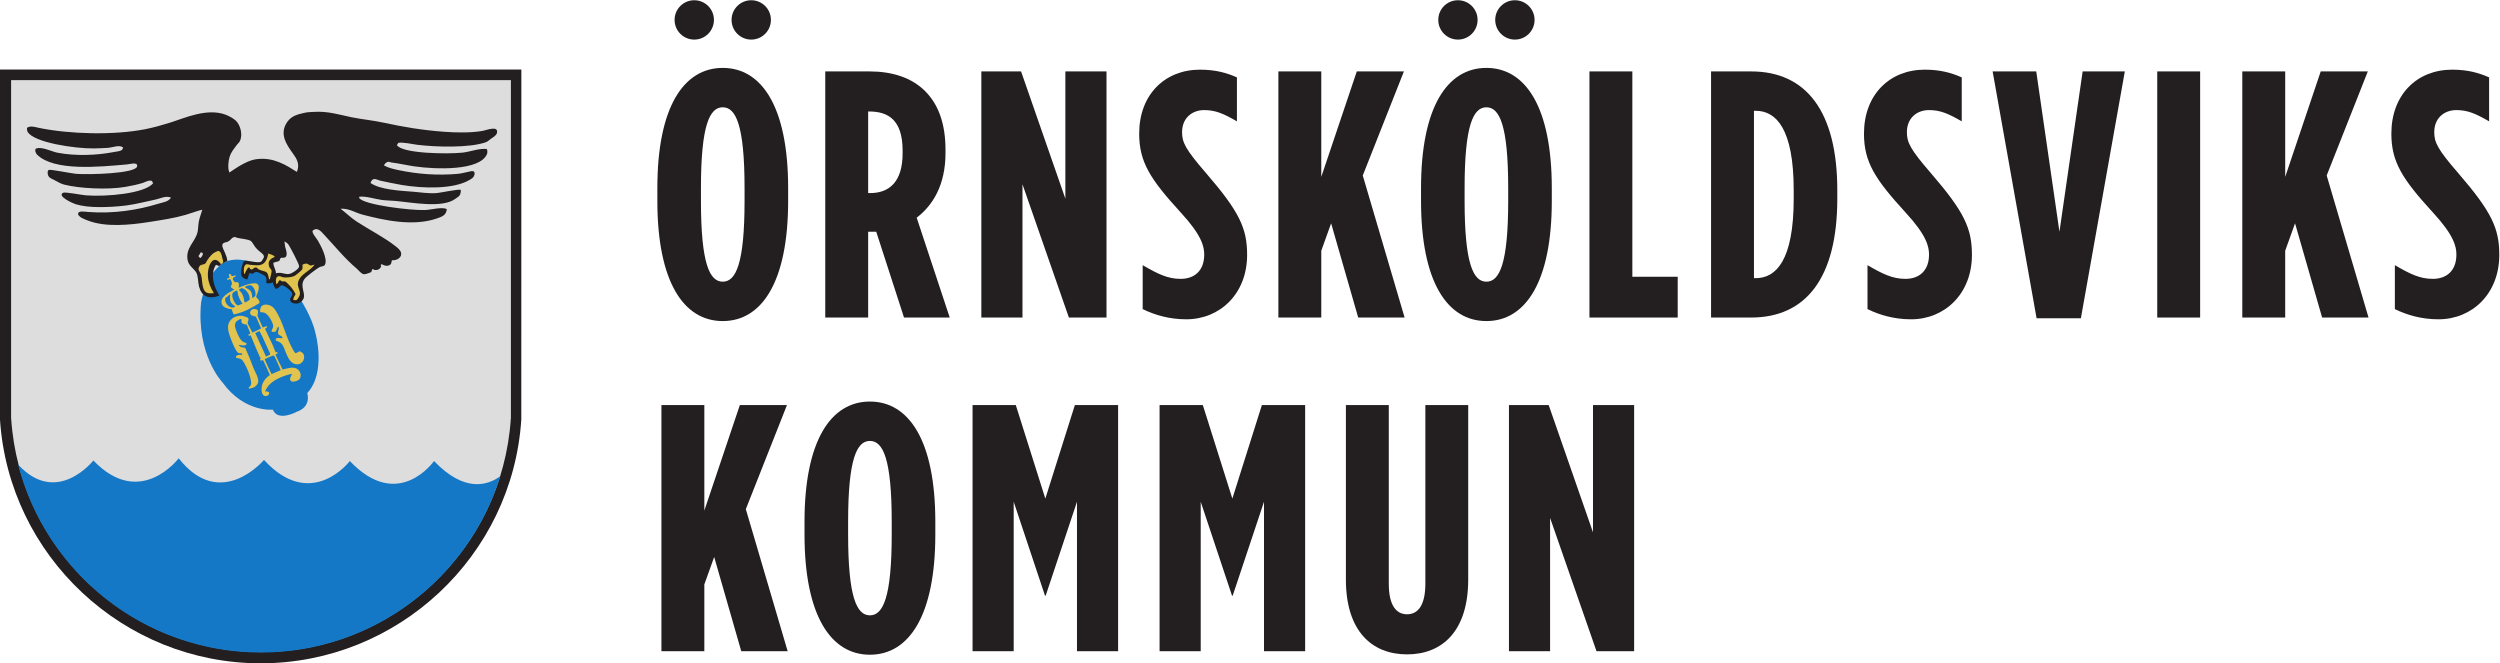 <svg xmlns:dc="http://purl.org/dc/elements/1.1/" xmlns:cc="http://creativecommons.org/ns#" xmlns:rdf="http://www.w3.org/1999/02/22-rdf-syntax-ns#" xmlns:svg="http://www.w3.org/2000/svg" xmlns="http://www.w3.org/2000/svg" xml:space="preserve" id="svg2" version="1.1" viewBox="59.07 42.8 599.82 159.13"><defs id="defs6"/><g transform="matrix(1.333,0,0,-1.333,0,260.8)" id="g10"><g transform="scale(0.1)" id="g12"><path id="path14" style="fill:#231f20;fill-opacity:1;fill-rule:nonzero;stroke:none" d="m 443.098,880.301 -0.09,30.437 c 0,128.372 0,48.371 0,590.882 v 8.61 h 8.625 921.257 8.62 v -8.61 l -0.09,-621.55 C 1365.4,634.309 1159.26,441.512 912.262,441.512 c -247.012,0 -453.141,193.019 -469.164,438.789"/><path id="path16" style="fill:#deddde;fill-opacity:1;fill-rule:nonzero;stroke:none" d="M 463.102,1491.12 V 911.57 c 0,0 0,0 0,-0.019 v -29.66 h 0.156 C 478.551,647.32 674.473,461.75 912.91,461.75 c 238.44,0 434.36,185.57 449.65,420.141 h 0.16 V 1491.12 H 463.102"/><path id="path18" style="fill:#1478c7;fill-opacity:1;fill-rule:nonzero;stroke:none" d="m 906.223,1161.19 -19.075,4.88 c -30.785,6.84 -44.007,-5.38 -44.007,-5.38 -30.309,-20.53 -38.137,-69.92 -38.137,-69.92 -8.793,-94.375 38.629,-143.758 38.629,-143.758 39.613,-54.75 90.461,-48.883 90.461,-48.883 9.289,-22.52 43.039,-3.918 43.039,-3.918 27.377,9.277 19.074,33.73 19.074,33.73 34.693,37.664 14.663,108.039 14.663,108.039 -5.87,28.4 -27.393,61.15 -27.393,61.15 -32.758,44.51 -77.254,64.06 -77.254,64.06"/><path id="path20" style="fill:#231f20;fill-opacity:1;fill-rule:nonzero;stroke:none" d="m 955.133,1201.05 1.156,-9.39 c 1.344,-5.68 6.277,-17.32 -1.156,-19.95 -1.91,-0.63 -4.34,0.36 -6.457,-0.57 -1.645,-0.69 -1.586,-4.29 -2.93,-5.28 -2.254,-1.62 -7.949,-1.97 -10.578,-3.53 0.336,-8.27 4.004,-10.08 4.691,-18.77 10.825,3.18 18.582,-4.48 27.59,0 4.176,2.08 13.278,7.3 14.09,12.32 0.578,3.71 -16.152,34.62 -18.797,38.71 -1.867,2.97 -4.617,4.52 -7.609,6.46 z M 804.32,1181.1 c -0.707,-0.89 -2.609,-5.33 -3.527,-5.87 -1.023,-0.56 1.18,-2.93 1.18,-2.93 -0.789,-0.06 2.121,-1.08 2.347,-1.16 0.774,0.99 6.063,7.02 2.926,9.39 -0.953,0.74 -1.777,-0.03 -2.926,0.57 z m 533.38,215.36 c -0.97,-5.05 -6.87,-7.92 -10.56,-10.58 -2.7,-1.9 -6.15,-5.28 -9.4,-6.45 -29.47,-10.47 -89.03,-8.82 -123.21,-4.69 -5.84,0.72 -28.51,5.4 -34.03,3.53 -1.27,-0.43 -2.17,-3 -2.94,-4.11 9.27,-15.21 90.26,-16.34 117.94,-13.5 13.89,1.42 30.2,8.32 44.01,6.47 0.77,-3.08 1.54,-5.89 0,-9.4 -13.16,-29.83 -91.2,-27.52 -130.85,-21.71 -13.81,2.03 -26.15,5.08 -41.66,7.04 -1.04,0.16 -3.12,1.33 -4.7,1.17 -4.1,-0.38 -6.32,-3.51 -8.21,-6.44 7.7,-4.58 17.38,-6.66 27.59,-8.83 32.83,-6.83 68.5,-9.75 105.61,-6.44 7.93,0.7 16.15,3.42 23.48,4.7 5.82,1.01 7.79,-1.74 5.86,-7.63 -1.45,-4.34 -5.12,-6.02 -8.81,-8.22 -28.11,-16.73 -82.79,-15.44 -122.05,-8.81 -12.34,2.1 -25.53,5.01 -38.13,7.64 -2.59,0.54 -7.46,2.94 -9.98,2.94 -4.74,-0.03 -6.26,-3.12 -7.64,-7.05 17.16,-12.13 52.05,-13.82 77.47,-15.84 12.57,-0.99 27.1,-3.44 41.65,-2.36 5.81,0.47 40.31,7.53 42.83,5.89 1.45,-0.95 -0.03,-6.76 -0.57,-8.21 -1.43,-3.8 -5.24,-5.32 -8.22,-7.65 -23.18,-17.92 -78.47,-6.83 -109.15,-4.1 -8.75,0.78 -15.3,0.58 -24.04,1.77 -12.52,1.7 -26.58,6.83 -39.9,5.85 l -0.58,-2.34 c 8.44,-12.54 92.9,-22.67 118.5,-21.71 11.78,0.46 30.29,6.02 39.32,1.76 -0.88,-11.42 -9.06,-13.85 -18.19,-17.03 -42.79,-14.67 -94.98,-3.14 -133.78,7.06 -12.52,3.29 -24.9,11.71 -39.32,10.56 9.63,-7.28 18.5,-16.18 28.75,-22.89 23.54,-15.41 49.26,-28.01 71.01,-45.19 3.01,-2.35 7.47,-6.09 8.8,-9.97 3.18,-9.31 -6.74,-14.84 -14.08,-14.67 0.97,0.81 -2.34,-0.58 -2.34,-0.58 -0.41,-5.09 -1.45,-7.53 -5.29,-8.8 -5.66,-1.86 -9.52,0.75 -12.9,2.35 -0.99,-0.73 -2.74,-1.92 -0.61,-3.53 -1.67,-4.6 -5.53,-7.6 -11.72,-7.03 -0.6,0.06 -3.28,1.77 -3.51,1.77 -2.03,0 -1.37,-4.5 -3.52,-5.87 -1.48,-0.93 -10.35,-3.81 -12.33,-3.53 -5.36,0.71 -9.39,7.03 -12.92,9.97 -22.16,18.68 -39.53,40.61 -59.25,61.62 -4.65,4.93 -11.66,14.06 -19.94,7.03 -3.22,-2.69 7.03,-14.68 8.78,-17.61 4.09,-6.77 18.8,-32.97 12.92,-44.01 -1.64,-3.02 -6.16,-2.5 -9.4,-4.09 -5.12,-2.49 -24.646,-17.39 -27.576,-21.71 -9.484,-13.93 4.727,-27.06 -2.922,-37.55 -1.449,-1.94 -5.183,-5.31 -7.637,-5.88 -9.285,-2.19 -16.886,2.33 -14.667,8.81 0.953,2.84 4.214,5.29 3.507,8.8 -0.738,3.71 -14.898,15.88 -19.355,14.67 -4.094,-1.11 -3.106,-4.9 -10.543,-6.46 -2.465,3.47 -4.094,6.86 -5.289,11.74 -4.098,-1.9 -6.403,-2.21 -11.742,-1.19 1.55,11.5 -0.918,12.95 -9.981,17.03 -2.058,0.94 -5.199,3.22 -8.215,2.93 -6.187,-0.54 -1.765,-5.1 -11.742,-1.76 -0.742,-1.84 -1.797,-4.32 -2.328,-6.46 -0.668,-2.5 -0.918,-3.42 -1.758,-5.28 -4.504,1.15 -7.988,2.52 -9.98,5.88 -1.817,3.02 -1.059,9.24 -0.606,12.92 0.496,4.01 2.864,13.71 5.293,14.66 2.539,0.99 7.703,-0.46 9.379,-0.6 5.817,-0.43 14.211,-3.03 19.957,-1.16 2.113,0.7 4.024,5.18 5.289,7.04 0,-0.35 0.547,1.21 0.578,1.75 0.164,3.07 -1.918,5.17 -3.504,6.46 -4.863,3.9 -8.57,6.74 -12.343,11.74 -1.657,2.2 -5.727,9.26 -7.614,10.56 -4.796,3.34 -18.937,4.15 -25.25,5.85 -1.125,0.32 -2.234,1.58 -4.683,1.2 -5.856,-0.95 -6.578,-7.86 -15.25,-9.4 -11.11,-1.96 -4.625,-11.36 -1.766,-18.2 2.117,-5.09 3.988,-9.15 4.567,-15.55 -2.043,-0.78 -4.266,-1.77 -6.528,-3.07 0,0.02 0,0.02 0,0.06 l -1.074,-0.72 c -0.332,-0.2 -0.664,-0.41 -1.008,-0.63 0,0 -0.344,-0.27 -0.91,-0.66 l -1.195,-0.81 c 0.011,-0.01 0.027,-0.03 0.027,-0.03 -1.094,-0.83 -2.519,-1.91 -3.984,-3.08 -1.621,0.19 -3.102,1.14 -5.742,2.19 -9.368,-13.68 -5.68,-32.62 1.175,-46.35 1.649,-3.28 3.086,-5.44 4.711,-9.38 -19.601,-6.62 -31.664,-1.25 -36.39,16.43 -2.114,7.88 -1.301,19.46 -5.286,25.83 -4.55,7.23 -13.386,11.78 -15.25,21.69 -4.175,22 13.149,32.42 17.614,49.87 1.566,6.24 1.14,11.98 2.324,18.79 1.375,7.86 4.301,14.96 6.453,22.29 -8.887,-1.99 -20.664,-6.58 -30.504,-9.4 -21.597,-6.17 -42.418,-9.09 -66.308,-12.89 -34.461,-5.47 -77.352,-9.24 -107.961,2.35 -5.149,1.94 -19.285,6.62 -18.778,12.92 0.442,5.63 12.582,3.34 18.196,2.92 46.507,-3.45 89.879,3.74 125.558,14.67 9.699,2.99 18.512,3.56 23.485,11.13 -8.938,4.17 -19.707,-1.75 -28.176,-3.5 -17.43,-3.59 -34.813,-8.27 -52.215,-10.56 -16.184,-2.11 -33.746,-3.09 -50.461,-2.92 -14.879,0.14 -28.809,1.51 -41.074,5.26 -4.305,1.34 -33.992,14.41 -22.305,20.53 3.563,1.9 33.793,-4.15 41.074,-4.67 38.141,-2.87 106.051,3.48 120.879,21.69 -1.605,3.41 -1.539,5.35 -7.039,4.7 -3.734,-0.42 -8.281,-3.03 -11.738,-4.11 -9.84,-3 -20.77,-5.23 -31.102,-7.03 -31.804,-5.52 -82.718,-2.91 -110.308,4.1 -6.344,1.63 -12.395,5.49 -17.614,8.21 -4.16,2.2 -8.183,3.22 -10.542,7.05 -1.446,2.3 -2.645,9.24 0.578,11.15 2.488,1.48 41.379,-6.46 49.277,-7.05 22.605,-1.7 107.352,0.25 109.73,13.5 1.512,8.61 -13.378,3.9 -17.593,3.52 -50.703,-4.53 -131.91,-12.72 -162.547,17.61 -1.684,1.69 -5.203,7.94 -1.77,11.14 h 1.2 c 9.542,3.3 27.011,-5.65 36.957,-7.63 33.175,-6.55 72.246,-4.72 102.093,1.16 4.883,0.99 10.453,1.11 14.09,3.54 1.656,1.13 1.395,2.69 2.34,4.69 -7.211,5.11 -17.98,0.18 -25.824,-0.61 -7.227,-0.66 -18.438,-1.01 -26.395,-1.15 -34.414,-0.53 -109.043,10.65 -119.691,29.93 -1.231,2.18 -0.809,4.13 -1.18,7.03 6.254,4.47 13.985,1.61 21.703,0 54.614,-11.29 134.449,-13.55 191.285,-2.34 15.727,3.11 31.594,7.66 46.368,12.32 24.156,7.64 64.3,25.97 97.39,14.09 6.153,-2.22 14.813,-6.84 19.371,-11.16 7.145,-6.75 13.301,-24.17 7.039,-36.96 -1.089,-2.22 -3.879,-4.49 -5.293,-6.46 -7.632,-10.72 -13.921,-16.26 -15.226,-34.02 -0.465,-5.88 -0.11,-11.33 1.742,-15.86 5.867,3.83 11.055,7.65 17.012,11.16 8.64,5.11 20.051,11.32 31.703,12.91 30.992,4.21 54.473,-11.41 72.738,-22.89 5.957,13.61 -0.347,23.8 -6.449,32.27 -11.305,15.78 -26.395,35.82 -10.547,58.11 4.484,6.31 10.617,10.29 18.762,12.9 1.972,0.64 4.762,1.38 6.449,1.77 2.754,0.65 5.348,1.37 7.652,1.75 1.024,0.19 3.848,0.57 4.09,0.57 3.423,0.39 7.933,0.43 10.573,0.61 24.63,1.79 46.73,-5.22 66.89,-9.41 20,-4.1 38.83,-5.67 58.68,-9.95 35.19,-7.58 67.7,-13.34 109.13,-16.44 22.21,-1.65 49.19,-2.04 69.83,1.76 6.03,1.12 27.8,9.97 25.23,-3.52"/><path id="path22" style="fill:#e1c350;fill-opacity:1;fill-rule:nonzero;stroke:none" d="m 919.551,1087.02 c 7.719,1.16 14.703,-3.63 17.605,-7.63 16.699,-22.88 21.063,-56.97 37.555,-79.812 3.32,1.192 4.113,1.192 6.457,2.962 -0.527,0.16 0.652,0.66 1.18,0.56 1.621,-0.24 5.586,-2.77 6.457,-4.096 3.242,-5.012 1.687,-12.117 -1.77,-15.254 -1.055,-0.953 -3.347,-3.164 -4.687,-3.547 -20.137,-4.961 -24.172,23.707 -30.516,34.057 -2.676,4.34 -7.004,6.41 -12.324,8.2 0,1.15 0.281,2.46 0,3.52 4.902,2.32 5.812,0.59 10.558,0.59 1.082,0.03 1.61,1.18 1.766,1.18 -1.887,3.66 -5.926,3.32 -7.633,6.44 -2.398,4.37 2.094,7.16 0.602,12.94 -0.149,-0.24 -1.574,-0.24 -1.77,-0.6 -3.281,-5.53 -1.316,-9.86 -10.574,-8.21 -2.363,1.23 3.066,6.59 2.363,11.14 -1.132,7.22 -9.117,20.42 -15.269,22.89 -2.028,0.83 -4.723,1.16 -8.219,1.16 0,6.41 0.672,10.16 4.707,12.35 0.871,0.49 2.699,1.04 3.512,1.16"/><path id="path24" style="fill:#e1c350;fill-opacity:1;fill-rule:nonzero;stroke:none" d="m 992.906,1160.96 c 4.813,0.45 6.082,-3.02 9.964,-3.53 0.39,-0.03 2.36,0.5 1.76,0.57 1.77,0.56 2.61,0.56 4.69,1.2 -7.33,-11.82 -24.324,-15.62 -29.336,-30.53 -3.418,-10.13 6.493,-17.78 1.762,-26.38 -1.07,-1.96 -3.262,-6.47 -5.269,-7.05 -2.219,-0.64 -4.122,0.37 -5.872,0.58 1.375,4.73 2.153,6.88 4.688,9.97 -4.262,8.61 -10.543,16.03 -17.27,21.99 -3.515,3.1 -7.043,-1.3 -10.906,3.84 -0.664,-0.62 -1.797,-1.67 -2.316,-2.36 -0.883,-1.02 -1.094,-2.31 -1.77,-3.53 -1.41,0.32 -0.918,-2.22 -2.465,-1.56 -0.074,0.05 -4.125,15.21 6.207,14.13 0.965,-0.08 4.903,-1.88 5.637,-1.99 7.567,-1.1 16.574,0.53 20.543,2.34 2.024,0.95 13.285,10.03 14.082,11.74 0.973,2.16 0.602,5.83 0.602,8.81 1.586,0.35 4.234,1.65 5.269,1.76"/><path id="path26" style="fill:#e1c350;fill-opacity:1;fill-rule:nonzero;stroke:none" d="m 926,1179.14 c 4.691,-1.39 7.23,-2.52 11.156,-4.71 -0.113,-0.06 0,-1.58 0,-1.73 -7.328,-2.86 -12.863,-7.65 -9.386,-17.61 0.714,-2.1 3.593,-4.35 4.121,-6.47 0.652,-2.75 -1.993,-11.5 -2.942,-15.24 -0.019,0.03 -1.679,-2.18 -1.765,0 -2.454,16.5 -5.922,11.5 -18.18,17.01 -1.406,0.63 -3.137,3.3 -4.707,3.51 -5.977,0.86 -5.797,-6.35 -11.145,-2.34 -0.281,0.19 -1,2.03 -1.179,2.34 -0.418,-0.24 -1.868,0 -2.34,0 -0.985,-2.11 -2.485,-4.09 -3.512,-5.85 -1.055,-1.72 -1.691,-3.79 -2.355,-5.89 0,0 -2.328,1.59 -1.575,2.15 -0.55,2.59 -1.179,14.67 5.094,15.46 1.363,0.19 5.496,-0.98 7.051,-1.18 -3.176,0.36 9.172,-0.49 9.961,-0.59 14.988,-1.1 19.133,8.53 21.703,21.14"/><path id="path28" style="fill:#e1c350;fill-opacity:1;fill-rule:nonzero;stroke:none" d="m 835.063,1183.84 c 5.976,0.06 7.039,-7.83 8.218,-12.9 1.5,-6.65 3.567,-7.43 -2.363,-11.17 -14.02,20.5 -25.281,-3.09 -23.445,-23.46 0.808,-9.42 5.144,-19.69 9.379,-26.41 0.992,0.51 0.511,-1.86 0.582,-2.35 -3.934,0.3 -4.536,-0.38 -8.215,0 -13.594,1.43 -10.989,20.3 -14.086,32.84 -0.918,3.73 -4.938,7.8 -4.695,11.74 0,0.09 0.968,2.57 1.164,2.96 2.226,4.49 5.007,3.2 9.98,5.27 1.941,0.83 2.93,4.07 4.125,5.87 4.746,7.27 9.664,13.87 18.758,17.02 2.027,0.71 -2.219,0.55 0.598,0.59"/><path id="path30" style="fill:#e1c350;fill-opacity:1;fill-rule:nonzero;stroke:none" d="m 893.152,1122.22 c -1.527,0.05 -6.691,-1.42 -8.211,-2.34 -0.371,-0.21 -0.351,-1.62 -0.582,-1.77 10.051,-5.65 12.184,-5.85 12.907,-19.36 1.027,0.78 4.902,2.9 5.289,4.09 2.355,7.7 -3.825,19.28 -9.403,19.38 z m -14.679,-5.27 c -0.684,0.18 -4.094,-2.29 -5.465,-3.13 6.086,-5.81 8.672,-11.25 10.172,-22.11 l 1.761,-0.59 c 2.625,1.34 5.274,3.06 7.637,4.7 0.649,9.6 -6.312,19.08 -14.105,21.13 z m -9.961,-4.71 c -1.305,-0.76 -5.801,-2.81 -6.469,-4.1 -3.742,-6.98 4.859,-21.51 8.812,-22.28 2.043,-0.43 2.922,0.84 4.106,1.16 2.102,0.63 3.141,1.09 4.687,1.76 -4.777,6.76 -8.195,12.87 -9.375,23.46 -0.085,0 -1.742,-0.06 -1.761,0 z m -11.742,-7.03 c -1.055,-0.08 -3.262,-2.9 -4.114,-3.53 -1.332,-0.97 -3.715,-1.77 -4.086,-3.52 -1.797,-7.76 7.055,-17.16 14.067,-16.44 1.254,0.16 3.066,1.95 4.109,2.37 -7.105,3.98 -11.019,8.98 -9.398,19.94 0.797,-0.55 0.386,1.28 -0.578,1.18 z m 1.199,37.16 c 2.785,-5.85 2.058,-4.15 9.359,-2.34 -0.121,-0.08 0,-1.81 0,-1.96 -1.445,-0.66 -2.91,-1.44 -4.09,-2.37 -2.57,-1.86 0.563,-7.49 3.508,-8.2 1.395,-0.32 3.613,0.14 4.109,0 l 1.977,-1.56 c 0.824,-2 0,-6.31 -0.211,-8.4 5.742,2.34 30.852,13.04 35.199,5.26 3.215,-5.74 -1.457,-15.33 -2.937,-19.35 -0.121,0.44 -0.883,-2.26 -0.586,-2.93 0.23,-0.56 2.91,-2.64 3.523,-3.53 0.907,-1.34 2.352,-4.68 2.352,-4.68 0,-0.27 -0.184,-2.23 0,-2.37 -13.824,-8.4 -27.859,-16.92 -46.371,-20.51 -1.656,3.16 -2.5,5.36 -3.508,9.36 -7.637,0.88 -15.215,3.06 -17.605,8.83 -5.684,13.71 15.472,22.52 22.488,26.77 -5.922,2.4 -7.442,4.47 -5.797,7.11 1.637,2.72 1.324,2.97 1.144,4.45 -0.23,1.86 -1.414,5.28 -2.878,6.83 -0.75,0.82 -0.719,0.32 -5.372,-1.55 l -0.195,2.71 c 1.379,0.67 2.59,1.1 4.113,1.76 0,0.16 -0.144,1.71 0,1.77 -1.695,4.42 -2.226,4.14 1.778,4.9"/><path id="path32" style="fill:#e1c350;fill-opacity:1;fill-rule:nonzero;stroke:none" d="m 910.172,1039.49 c -2.324,-0.85 -5.152,-2.52 -7.617,-3.53 6.488,-14.05 12.836,-28.21 19.359,-42.249 9.359,4.355 8.793,1.797 4.688,11.169 -2.008,4.51 -3.614,7.93 -5.872,12.89 -3.367,7.4 -6.785,15.02 -10.558,21.72 z m 24.047,-44.017 c -4.742,-1.735 -9.84,-4.465 -14.668,-6.442 3.703,-9.511 8.144,-17.984 12.34,-26.988 5.199,2.43 10.929,4.5 16.429,7.043 -0.808,1.961 -1.41,3.945 -2.359,5.855 -1.395,2.786 -8.074,18.797 -9.379,19.961 -0.531,0.457 -1.836,0.098 -2.363,0.571 z m -34.024,83.917 c 12.09,-0.49 5.325,-8.85 6.754,-13.21 0.153,-0.5 6.571,-14.83 9.09,-20.25 4.195,1.59 7.215,3.39 8.199,1.2 -1.621,-1.47 -1.937,-2.32 -4.093,-3.54 4.605,-10.04 9.664,-20.07 14.074,-29.92 1.371,-3.02 3.824,-9.16 4.707,-11.74 0.547,-1.57 1.711,0 2.926,0 0.316,-0.65 0.652,-2.129 1.375,-2.352 -1.325,-0.89 -2.715,-1.351 -4.301,-2.336 3.734,-9.222 8.972,-17.972 12.906,-26.992 7.719,1.938 20.043,6.266 26.992,0.586 4.633,-3.77 7.879,-11.148 3.524,-17.625 -2.207,-3.18 -15.235,-8.301 -17.032,-1.16 -0.742,2.961 3.012,9.082 3.528,10.562 -3.684,-0.523 -6.633,-1.465 -9.379,-2.34 -15.164,-4.742 -31.067,-12.394 -37.551,-25.812 -0.531,-1.102 -1.129,-2.121 -1.769,-3.531 13.824,1.011 6.015,-11.578 -1.754,-7.621 -6.172,3.152 -4.907,16.671 -2.352,22.3 3.059,6.84 7.145,10.614 12.91,14.664 -3.859,9.575 -8.148,17.973 -12.324,26.993 -2.367,-0.711 -4.164,-1.828 -5.68,0.379 0.176,0.683 1.571,2.566 1.571,2.566 -1.571,0.922 -16.379,36.969 -18.18,41.659 -3.137,-1.88 -3.484,0.52 -4.703,0.59 1.18,0.74 2.609,2.08 4.105,2.92 -2.308,5.73 -4.3,10.33 -6.453,15.85 -6.238,0.49 -7.156,1.09 -9.976,4.69 0,0 2.238,5.42 -1.164,5.28 -1.129,-0.03 -3.809,-1.86 -4.692,-2.35 -7.969,-4.25 -5.625,-12.94 -2.359,-20.53 2.328,-5.37 5.64,-13.45 9.976,-17.03 2.016,-1.65 4.907,-2.45 7.618,-3.52 0,-0.28 -0.196,-2.16 0,-2.35 -3.313,-3.01 -8.852,-1.65 -14.067,-0.58 2.992,-4.8 6.274,-4.86 11.738,-5.27 5.426,-11.757 10.082,-23.144 14.668,-35.804 2.539,-7.067 10.258,-17.996 8.793,-26.395 -0.703,-3.871 -4.898,-8 -8.211,-9.402 -2.769,-1.117 -5.781,-1.41 -8.214,-2.348 -0.161,0.457 -0.348,2.258 -0.582,2.348 1.199,1.5 3.597,3.062 4.093,5.281 2.379,11.172 -11.816,41.711 -16.996,45.18 -2.754,1.843 -6.277,2.16 -9.98,2.941 0.316,0.586 -0.285,1.75 0,2.34 1.304,3.191 7.136,3.547 11.14,2.926 l -0.597,2.941 c -2.504,0.11 -4.696,-0.254 -6.453,0.592 -5.149,2.57 -17.176,32.84 -18.176,41.67 -1.215,10.5 2.094,15.59 7.035,19.95 6.172,5.48 17.031,7.06 25.242,2.94 1.555,-0.78 2.649,-0.38 3.512,-1.77 2.519,-4.05 -1.57,-6.03 -0.578,-9.97 0.187,-0.83 6.605,-12.38 8.496,-16.14 0,0 1.726,0.93 5.562,2.64 3.446,1.51 6.532,3.12 9.985,4.69 -2.75,6 -4.868,11.58 -7.614,17.61 -0.25,0.51 -1.836,4.04 -2.371,4.1 -3.941,0.41 -12.984,2.27 -8.777,9.99 0.832,1.62 3.633,3.59 5.859,3.51"/><path id="path34" style="fill:#1478c7;fill-opacity:1;fill-rule:nonzero;stroke:none" d="m 1224.39,805.59 c 0,0 -64.4,-92.11 -151.56,0 0,0 -69.34,-91.129 -154.525,1.992 0,0 -78.25,-93.121 -153.543,2.957 0,0 -69.348,-92.098 -153.535,-3.957 0,0 -65.758,-83.344 -135.497,-7.352 49.915,-194.5 226.922,-338.339 436.946,-338.339 202.444,0 374.224,133.64 431.054,317.488 -22.44,-16.508 -64.34,-30.399 -119.34,27.211"/><path id="path36" style="fill:#231f20;fill-opacity:1;fill-rule:nonzero;stroke:none" d="m 1783.27,1273.98 v 22.78 c 0,113.9 -15.83,145.54 -39.25,145.54 -23.41,0 -39.23,-31.64 -39.23,-145.54 v -22.78 c 0,-113.93 15.82,-145.57 39.23,-145.57 23.42,0 39.25,31.64 39.25,145.57 z m -156.96,0 v 22.78 c 0,146.18 47.46,216.43 117.71,216.43 70.25,0 117.71,-70.25 117.71,-216.43 v -22.78 c 0,-146.21 -47.46,-216.46 -117.71,-216.46 -70.25,0 -117.71,70.25 -117.71,216.46"/><path id="path38" style="fill:#231f20;fill-opacity:1;fill-rule:nonzero;stroke:none" d="m 2009.53,1287.89 c 33.54,0 58.22,19.61 58.22,71.52 v 5.07 c 0,55.68 -26.57,70.25 -60.11,70.25 h -1.9 v -146.84 z m -81.01,218.98 h 79.74 c 41.14,0 75.95,-11.4 100,-35.44 23.42,-23.41 36.7,-57.59 36.7,-105.69 v -5.7 c 0,-57.58 -22.78,-94.29 -51.89,-116.44 l 59.49,-179.74 h -82.27 l -50,154.41 h -14.55 v -154.41 h -77.22 v 443.01"/><path id="path40" style="fill:#231f20;fill-opacity:1;fill-rule:nonzero;stroke:none" d="m 2209.46,1506.87 h 71.51 l 79.74,-229.1 v 229.1 h 74.05 v -443.01 h -67.72 l -83.53,239.85 v -239.85 h -74.05 v 443.01"/><path id="path42" style="fill:#231f20;fill-opacity:1;fill-rule:nonzero;stroke:none" d="m 2499.87,1079.04 v 79.11 c 27.22,-15.81 44.94,-24.67 68.35,-24.67 24.69,0 42.41,14.55 42.41,43.67 0,14.57 -4.43,34.8 -42.41,75.94 -54.42,59.49 -74.67,90.5 -74.67,141.76 0,70.24 46.19,115.17 109.49,115.17 29.1,0 49.35,-6.32 66.45,-13.91 V 1417 c -24.04,13.92 -38.61,20.26 -58.86,20.26 -21.52,0 -39.87,-13.94 -39.87,-39.88 0,-18.36 6.32,-30.99 43.04,-73.41 60.76,-70.26 74.04,-99.99 74.04,-147.45 0,-69.62 -48.73,-115.82 -109.49,-115.82 -30.38,0 -56.32,7.59 -78.48,18.34"/><path id="path44" style="fill:#231f20;fill-opacity:1;fill-rule:nonzero;stroke:none" d="m 2744.11,1506.87 h 77.21 V 1317 l 63.93,189.87 h 84.8 l -74.05,-187.33 75.31,-255.68 h -83.53 l -48.74,169.61 -17.72,-49.37 v -120.24 h -77.21 v 443.01"/><path id="path46" style="fill:#231f20;fill-opacity:1;fill-rule:nonzero;stroke:none" d="m 3157.75,1273.98 v 22.78 c 0,113.9 -15.82,145.54 -39.23,145.54 -23.42,0 -39.24,-31.64 -39.24,-145.54 v -22.78 c 0,-113.93 15.82,-145.57 39.24,-145.57 23.41,0 39.23,31.64 39.23,145.57 z m -156.88,0 v 22.78 c 0,146.18 47.41,216.43 117.65,216.43 70.23,0 117.72,-70.25 117.72,-216.43 v -22.78 c 0,-146.21 -47.49,-216.46 -117.72,-216.46 -70.24,0 -117.65,70.25 -117.65,216.46"/><path id="path48" style="fill:#231f20;fill-opacity:1;fill-rule:nonzero;stroke:none" d="m 3304,1506.87 h 77.21 v -369.6 h 81.64 v -73.41 H 3304 v 443.01"/><path id="path50" style="fill:#231f20;fill-opacity:1;fill-rule:nonzero;stroke:none" d="m 3600.1,1435.98 v -301.24 h 3.18 c 36.72,0 68.36,32.27 68.36,143.03 v 15.19 c 0,110.77 -31.64,143.02 -68.36,143.02 z m -77.2,70.89 h 72.14 c 98.74,0 155.07,-71.51 155.07,-213.91 v -15.19 c 0,-142.4 -56.33,-213.91 -155.07,-213.91 h -72.14 v 443.01"/><path id="path52" style="fill:#231f20;fill-opacity:1;fill-rule:nonzero;stroke:none" d="m 3804.46,1079.04 v 79.11 c 27.22,-15.81 44.94,-24.67 68.37,-24.67 24.65,0 42.38,14.55 42.38,43.67 0,14.57 -4.41,34.8 -42.38,75.94 -54.46,59.49 -74.7,90.5 -74.7,141.76 0,70.24 46.2,115.17 109.49,115.17 29.1,0 49.36,-6.32 66.47,-13.91 V 1417 c -24.06,13.92 -38.63,20.26 -58.88,20.26 -21.51,0 -39.85,-13.94 -39.85,-39.88 0,-18.36 6.31,-30.99 43.02,-73.41 60.76,-70.26 74.05,-99.99 74.05,-147.45 0,-69.62 -48.73,-115.82 -109.49,-115.82 -30.38,0 -56.31,7.59 -78.48,18.34"/><path id="path54" style="fill:#231f20;fill-opacity:1;fill-rule:nonzero;stroke:none" d="m 4029.69,1506.87 h 78.49 l 41.77,-288.6 41.76,288.6 h 75.94 l -79.1,-444.28 h -79.75 l -79.11,444.28"/><path id="path56" style="fill:#231f20;fill-opacity:1;fill-rule:nonzero;stroke:none" d="m 4325.97,1506.87 h 77.21 v -443.01 h -77.21 v 443.01"/><path id="path58" style="fill:#231f20;fill-opacity:1;fill-rule:nonzero;stroke:none" d="m 4479.08,1506.87 h 77.21 V 1317 l 63.94,189.87 h 84.78 l -74.04,-187.33 75.31,-255.68 h -83.52 l -48.74,169.61 -17.73,-49.37 v -120.24 h -77.21 v 443.01"/><path id="path60" style="fill:#231f20;fill-opacity:1;fill-rule:nonzero;stroke:none" d="m 4753.68,1079.04 v 79.11 c 27.21,-15.81 44.94,-24.67 68.36,-24.67 24.65,0 42.39,14.55 42.39,43.67 0,14.57 -4.42,34.8 -42.39,75.94 -54.44,59.49 -74.68,90.5 -74.68,141.76 0,70.24 46.2,115.17 109.48,115.17 29.11,0 49.34,-6.32 66.45,-13.91 V 1417 c -24.05,13.92 -38.62,20.26 -58.86,20.26 -21.52,0 -39.86,-13.94 -39.86,-39.88 0,-18.36 6.31,-30.99 43.02,-73.41 60.75,-70.26 74.05,-99.99 74.05,-147.45 0,-69.62 -48.73,-115.82 -109.49,-115.82 -30.37,0 -56.32,7.59 -78.47,18.34"/><path id="path62" style="fill:#231f20;fill-opacity:1;fill-rule:nonzero;stroke:none" d="m 1633.67,906.32 h 77.21 V 716.441 l 63.91,189.879 h 84.81 l -74.04,-187.34 75.3,-255.679 h -83.53 l -48.73,169.609 -17.72,-49.379 v -120.23 h -77.21 V 906.32"/><path id="path64" style="fill:#231f20;fill-opacity:1;fill-rule:nonzero;stroke:none" d="m 2048.14,673.398 v 22.813 c 0,113.898 -15.83,145.551 -39.24,145.551 -23.41,0 -39.23,-31.653 -39.23,-145.551 v -22.813 c 0,-113.886 15.82,-145.546 39.23,-145.546 23.41,0 39.24,31.66 39.24,145.546 z m -156.96,0 v 22.813 c 0,146.18 47.47,216.437 117.72,216.437 70.25,0 117.73,-70.257 117.73,-216.437 v -22.813 c 0,-146.179 -47.48,-216.429 -117.73,-216.429 -70.25,0 -117.72,70.25 -117.72,216.429"/><path id="path66" style="fill:#231f20;fill-opacity:1;fill-rule:nonzero;stroke:none" d="m 2193.64,906.32 h 77.84 l 53.16,-168.359 53.16,168.359 h 77.84 V 463.301 h -74.03 v 268.988 l -56.34,-168.988 h -1.26 l -56.32,168.988 V 463.301 h -74.05 V 906.32"/><path id="path68" style="fill:#231f20;fill-opacity:1;fill-rule:nonzero;stroke:none" d="m 2530.27,906.32 h 77.84 l 53.15,-168.359 53.16,168.359 h 77.85 V 463.301 h -74.04 V 732.289 L 2661.9,563.301 h -1.27 l -56.31,168.988 V 463.301 h -74.05 V 906.32"/><path id="path70" style="fill:#231f20;fill-opacity:1;fill-rule:nonzero;stroke:none" d="M 2865.62,592.422 V 906.32 h 77.21 v -321.5 c 0,-39.879 13.91,-55.058 32.89,-55.058 18.99,0 32.92,15.179 32.92,55.058 v 321.5 h 77.16 V 592.422 c 0,-93.031 -46.82,-134.832 -110.08,-134.832 -63.27,0 -110.1,41.801 -110.1,134.832"/><path id="path72" style="fill:#231f20;fill-opacity:1;fill-rule:nonzero;stroke:none" d="m 3159.12,906.32 h 71.51 l 79.76,-229.101 V 906.32 h 74.03 V 463.301 H 3316.7 L 3233.16,703.18 V 463.301 h -74.04 V 906.32"/><path id="path74" style="fill:#231f20;fill-opacity:1;fill-rule:nonzero;stroke:none" d="m 1728.16,1599.57 c 0,-19.56 -15.86,-35.42 -35.42,-35.42 -19.56,0 -35.42,15.86 -35.42,35.42 0,19.57 15.86,35.41 35.42,35.41 19.56,0 35.42,-15.84 35.42,-35.41"/><path id="path76" style="fill:#231f20;fill-opacity:1;fill-rule:nonzero;stroke:none" d="m 1830.72,1599.57 c 0,-19.56 -15.86,-35.42 -35.42,-35.42 -19.56,0 -35.42,15.86 -35.42,35.42 0,19.57 15.86,35.41 35.42,35.41 19.56,0 35.42,-15.84 35.42,-35.41"/><path id="path78" style="fill:#231f20;fill-opacity:1;fill-rule:nonzero;stroke:none" d="m 3102.67,1599.57 c 0,-19.56 -15.85,-35.42 -35.4,-35.42 -19.55,0 -35.38,15.86 -35.38,35.42 0,19.57 15.83,35.41 35.38,35.41 19.55,0 35.4,-15.84 35.4,-35.41"/><path id="path80" style="fill:#231f20;fill-opacity:1;fill-rule:nonzero;stroke:none" d="m 3205.23,1599.57 c 0,-19.56 -15.86,-35.42 -35.4,-35.42 -19.57,0 -35.43,15.86 -35.43,35.42 0,19.57 15.86,35.41 35.43,35.41 19.54,0 35.4,-15.84 35.4,-35.41"/></g></g></svg>